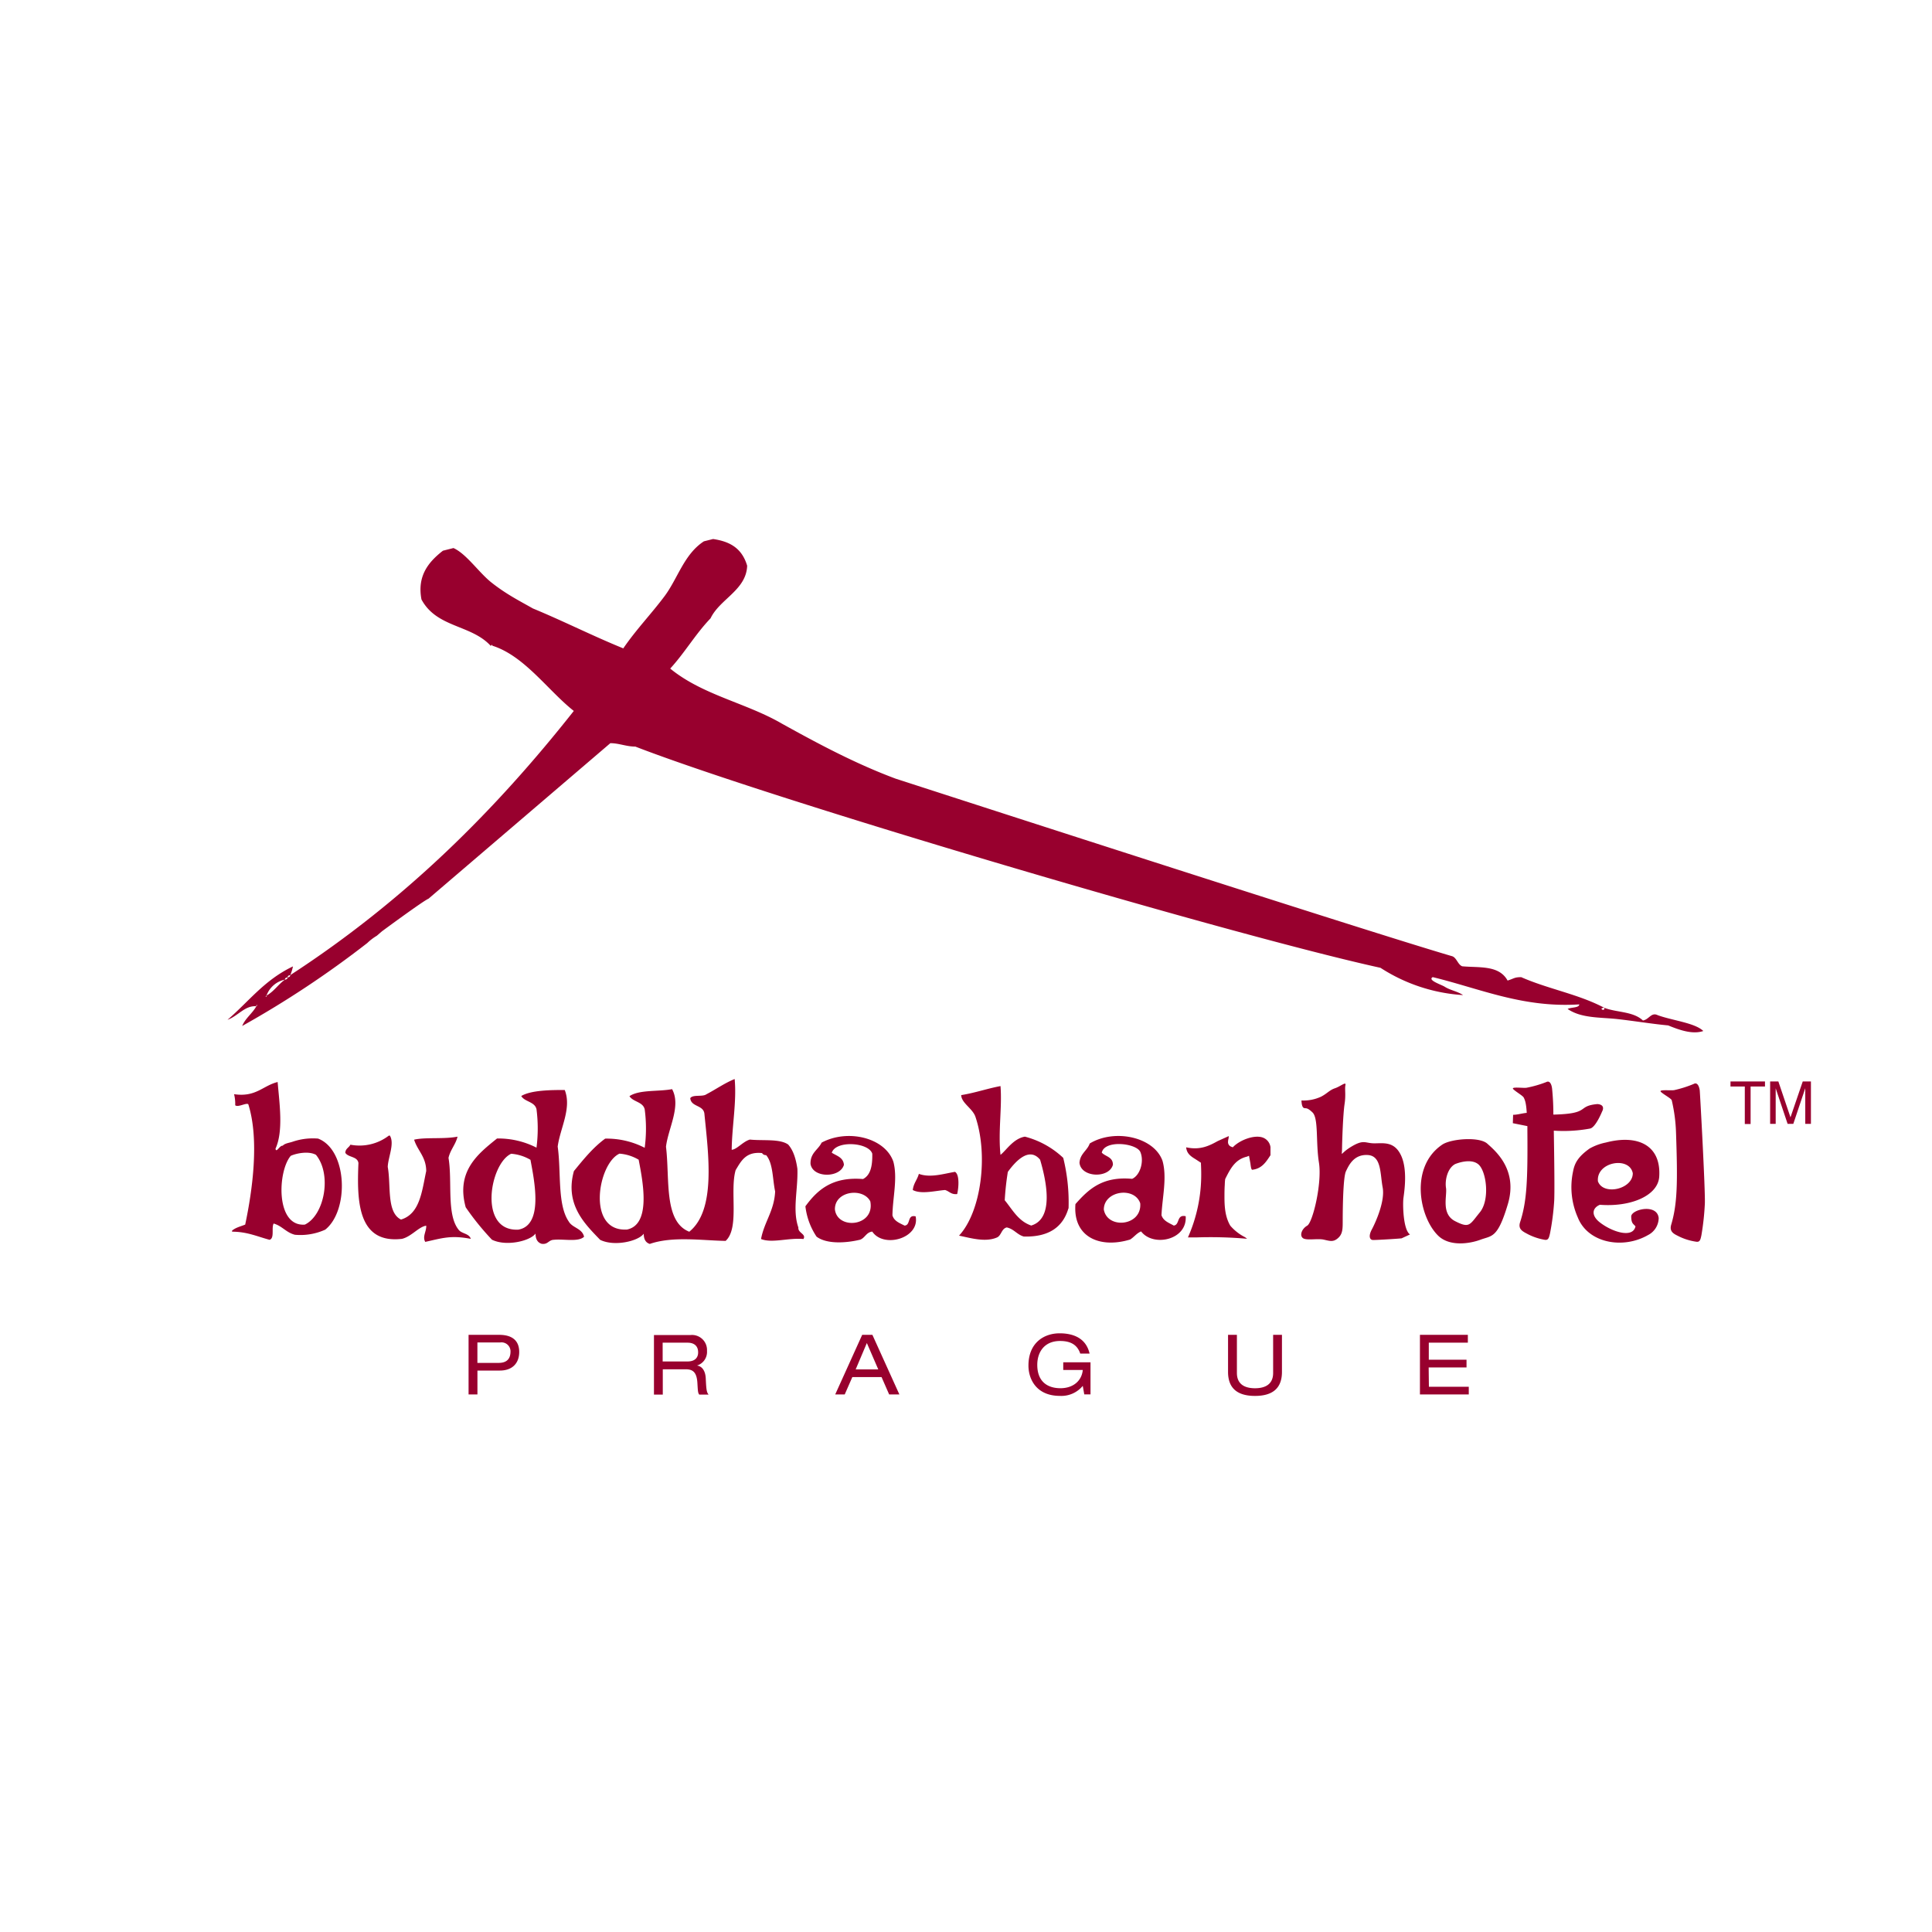<svg data-name="Vrstva 1" xmlns="http://www.w3.org/2000/svg" viewBox="0 0 566.93 566.93"><path d="M75.22 295.28c-.14-.54.6-.43 0 0-1.15 2.09-3.27 3.56-4.15 5.78a290 290 0 0 0 36.71-24.34 15.13 15.13 0 0 1 2.79-2.13l1.52-1.31s12.19-9 13.65-9.56l53.36-45.64c2.56 0 4.66 1 7.34 1 40.32 15.6 174.77 55.28 218.66 64.92a50.22 50.22 0 0 0 24.22 8c-1.6-1.1-3.71-1.4-5.32-2.41-1-.66-5.22-1.95-3.58-2.86 13.9 3.37 26.44 9.07 43 8 0 1.06-2.41.81-3.41 1.34 3.91 2.73 9.45 2.43 14.41 2.95 5.15.57 10.26 1.43 15.09 1.88 3 1.22 7.08 2.77 10.31 1.64-2.45-2.4-9.18-3.09-13.39-4.65-1.91-.93-2.54 1.31-4.33 1.56-2.88-2.71-7.68-2.31-11.32-3.71.21 1.34-1.95 0 0 0-7.52-4-16.54-5.53-24.39-9-2 0-2 .37-4 1-2.52-4.6-8.31-3.72-13.32-4.19-1.34-.52-1.65-2.68-3.1-3-24.34-7.13-139.19-44.3-163.16-52.06-11.72-4.37-22.55-10.15-33.29-16.1-10.52-6.14-23.32-8.39-32.85-16.2 4.3-4.69 7.39-10.1 11.84-14.75 2.7-5.66 10.5-8.3 10.74-15.43-1.62-5.48-5.52-7.17-10-7.84l-2.7.68c-5.84 3.82-7.64 10.87-11.53 16.08s-8.37 9.83-12.12 15.33c-9-3.66-17.54-8-26.52-11.71-4-2.27-7.86-4.19-12.31-7.73-3.69-3-7.24-8.31-11-10l-3.09.78c-4.39 3.41-7.59 7.5-6.3 14.31 4.51 8.39 14.68 7.33 20.4 13.7-.07-.25.26-.59.44-.12 9.42 3 16.27 13.13 23.86 19.13-22.75 28.81-49.22 55.43-83.19 77.51 0 .37-.27.63-.8.69 0 .36-.25.61-.79.65-2 1.44-3.14 3.41-5.39 4.67.13.52-.6.44 0 0a7.28 7.28 0 0 1 5.39-4.67c0-.37.27-.61.79-.65 0-.39.26-.61.8-.69a14.36 14.36 0 0 0 .78-2.55c-8.41 4-13 10.36-19.21 15.67 3.1-1.11 5.11-4.25 8.46-3.97zm18.12 38.83a18.37 18.37 0 0 0-7.44.91c-1 .35-2.28.45-2.94 1.18-.91-.13-1.87 2.26-2.12.88 2.37-5.17 1.16-13.27.63-19.57-4.35 1.07-6.37 4.52-12.78 3.57a11.91 11.91 0 0 1 .33 3.25c.83.71 3.22-.81 3.84-.3 3.27 10.33 1.24 25.18-.91 35.32-1.33.53-2.86.89-3.85 1.77v.31c4.43 0 7.45 1.44 11 2.38 1.53-.46.49-3.51 1.2-4.77 2.48.69 3.68 2.66 6.24 3.29a17.62 17.62 0 0 0 8.9-1.5c7.04-5.6 6.56-23.41-2.1-26.72zm-3.88 25.24c-8.66.69-8-15.7-4.14-20.18 1.81-.82 5.38-1.44 7.4-.29 4.71 5.72 2.53 17.68-3.26 20.47zm45.1 1.48c-3.57-4.45-1.78-14.25-2.95-21.06.55-2.42 2.08-3.88 2.65-6.23-4 .79-9.42.11-12.74.89 1 3.23 3.52 5 3.55 9.2-1.27 5.95-1.85 12.57-7.4 14.24-4.3-2.14-2.89-10-3.89-15.44.09-2.83 2.07-6.83.62-9.2h-.29a14.14 14.14 0 0 1-11.29 2.67c-.42.87-1.44 1.12-1.49 2.38.86 1.4 3.56 1 3.85 3-.46 11-.29 23.78 12.78 22.25 2.78-.67 4.93-3.57 7.11-3.86.1 1.66-1.19 3.21-.28 4.75 5.08-1.12 7.53-2 13.36-.89-.49-1.63-2.72-1.48-3.59-2.7zm332-29.66c1.66-.27 3.56-5 3.56-5s1.21-2-1.39-2.19c-6.24.58-1.75 2.84-12.91 3.09a74.21 74.21 0 0 0-.38-7.69c-.15-1.17-.65-2.39-1.69-1.86a33.09 33.09 0 0 1-5.79 1.67c-1 .16-4.69-.39-3.91.41s2.84 1.93 3.1 2.51.68 1.28.86 4.45c-1.35.12-2.74.57-4 .57l-.08 2.46 4.27.86v.07l-.11 1 .11-1v1.25c.11 14.38-.13 20.69-2.13 26.85-.72 2.19.92 2.8 2.37 3.59a17 17 0 0 0 4.68 1.57c1.15.24 1.38-.33 1.72-1.86a73.13 73.13 0 0 0 1.2-9.14c.18-1.88.06-12-.09-21a42.64 42.64 0 0 0 10.62-.61zm32.2-11.3c-.18-1.16-.72-2.37-1.74-1.8a34 34 0 0 1-5.74 1.82c-1 .18-4.7-.27-3.9.51s2.89 1.85 3.17 2.43a48 48 0 0 1 1.27 9.66c.49 14.37.42 20.69-1.42 26.89-.65 2.22 1 2.78 2.47 3.53a17 17 0 0 0 4.73 1.44c1.15.21 1.36-.36 1.67-1.9a77 77 0 0 0 1-9.17c.2-3.52-1.44-33.05-1.5-33.41zm-27.56 15.4a16.21 16.21 0 0 0-4.7 1.73c-3.6 2.54-4.48 4.49-4.91 6.81a22 22 0 0 0 1.43 13.5c2.94 7.38 13.11 9.39 20.58 5.11a5.7 5.7 0 0 0 3.13-5c-.46-4.26-7.77-2.62-8.06-.55 0 2.24.64 2.22 1.25 3-.78 3.66-7.06 1.55-10.56-1.25-2.37-1.89-2.27-4.08.11-5.09 9 .71 17.07-2.63 17.42-8.27.58-9.32-6.45-12.42-15.68-9.99zm-2.3 11.4c-.56-5.76 9.27-7.46 10.23-2.38-.03 4.71-8.67 6.61-10.22 2.38zm-32.46-11.07c-2.35-2.13-10.68-1.45-13.24.29-9.6 6.52-6.76 21.27-1.18 26.71 3.3 3.22 9.11 2.41 12.45 1.17s5-.36 8-10.44-3.67-15.61-6.03-17.73zm-2.2 20.16c-3 3.68-3 4.74-7.23 2.59s-2.32-7.45-2.69-9.76.46-5.83 2.68-7c0 0 4.42-1.91 6.8.06s3.48 10.42.44 14.11zm-22.42-4.13c.22-1.74 1.31-8.3-.69-12.57s-5.27-3.53-7.92-3.56-3-1.19-6.54.9-2.89 3.25-2.86.75.3-10.24.74-13.14 0-4.44.26-5.6-1.43.38-3.07.93-2.26 1.53-4.1 2.48a12.16 12.16 0 0 1-5.73 1.1s0 1.74.59 2.14.82-.39 2.64 1.37.93 8.7 1.89 14.71-1.8 17.57-3.44 18.52-2.28 2.87-1.27 3.65 4.29.05 6.12.45 2.85.81 4.29-.54 1.26-3.07 1.28-6 .12-11.79.95-13.52 2.3-5 6.38-4.77 3.62 5.45 4.39 9.51-2.15 10.42-3.18 12.34-.64 3.08.37 3.09 6.75-.32 8.37-.49l2.46-1.14c-2.02-1.33-2.15-8.88-1.93-10.61zm-46.47 11.42a14.06 14.06 0 0 1-4.32-3.37c-1.41-2.38-1.72-5.17-1.72-8.33 0-1.18 0-2.4.09-3.68a15.56 15.56 0 0 1 .12-1.68l.17-.35c1.35-2.66 2.75-5.41 6.17-6.22l.65-.26.42 2.28c.14 1.21.27 1.73.51 1.82 2.78-.3 4-2.18 5.31-4.18l.06-.1v-2.38a3.49 3.49 0 0 0-2.39-2.84c-2.5-.77-6.42.76-8.38 2.62l-.3.29-.39-.16a1.43 1.43 0 0 1-1-1.44 4.43 4.43 0 0 1 .18-1.09s0-.32.06-.61l-3.24 1.46c-2.54 1.41-5.22 2.74-9.28 1.84.17 1.86 1.38 2.66 2.81 3.53l1.53 1v.33c.05 1.05.08 2.06.08 3a45.37 45.37 0 0 1-3.9 18.58h2.48a122 122 0 0 1 14.88.4zm-99.92-3.41c-1.41-.73-3.06-1.29-3.55-3 .08-5.29 1.56-10.84.28-15.72-2.39-7.05-13.36-9.75-21.06-5.63-1 2.11-3.35 3-3.26 6.24.66 4.25 8.73 4.14 9.8.28-.17-2.19-2.11-2.62-3.56-3.55 1.17-3.7 10.84-3.07 11.88.28.08 3.49-.46 6.28-2.71 7.44-9-.73-13.39 3.18-16.91 8a20.13 20.13 0 0 0 3.27 8.9c3 2.27 8.7 1.89 12.79.9 1.45-.54 1.78-2.18 3.56-2.38 3.35 5 14 1.95 12.73-4.46-2.59-.63-1.35 2.6-3.26 2.7zM245 354.89c-.09-5.43 8.25-6.49 10.38-2.37 1.44 7.41-9.68 8.48-10.38 2.37zm68.56-.28a54.61 54.61 0 0 0-1.56-14.84 25.85 25.85 0 0 0-11.25-6.23c-3.39.57-5.45 4-7.16 5.34-.73-6.79.5-14 0-20.18-4 .76-7.49 2-11.53 2.65.06 2.3 3.22 3.84 4.13 6.24 3.89 11.32 1.73 28-4.77 35 3.24.65 7.58 2 11 .59 1.45-.5 1.38-2.61 3-3 2.11.44 3 2.11 5 2.67 7.3.2 11.48-2.74 13.09-8.24zm-11 5c-3.77-1.31-5.45-4.63-7.73-7.41a81.46 81.46 0 0 1 .91-8.32c1.9-2.61 6.11-7.67 9.47-3.57 1.79 6.04 4.25 17.34-2.66 19.33zm-68.28.6c-1.81-5.14-.08-11.15-.29-17.21-.41-2.86-1.16-5.38-2.69-7.13-2.48-1.77-7.4-1.07-11.25-1.47-2 .55-3.8 2.89-5.34 3 .08-6.94 1.49-14.14.87-20.77-3 1.22-5.46 3-8.27 4.46-1.13.86-4 0-4.76 1.16.24 2.6 3.76 1.95 4.14 4.47 1.19 12 3.47 28.36-4.43 34.72-7.57-3-5.67-15.52-6.83-24.94.62-5.35 4.51-11.9 1.79-16.9-4.07.77-9.61.11-12.51 2.06 1.08 1.73 3.94 1.62 4.47 3.86a42.68 42.68 0 0 1 0 11.29 24.35 24.35 0 0 0-11.59-2.69c-3.59 2.62-6.37 6.1-9.18 9.52-2.73 9.86 3.27 15.57 7.7 20.18 4.18 2.06 11.21.39 12.79-1.8 0 1.54.53 2.62 1.78 3 6.69-2.33 15.35-1 22.25-.89 4.13-3.76 1.16-14.64 2.94-20.77 1.61-2.66 3-5.5 7.75-5a1.28 1.28 0 0 0 1.19.6c2.06 2.37 1.87 7 2.65 10.67-.29 5.75-3.18 8.85-4.14 13.95 3.22 1.3 8.15-.42 12.45 0 .87-1.48-1.62-1.73-1.5-3.34zm-50.44.59c-11.78.6-8.4-19.4-2.06-22.27a12.9 12.9 0 0 1 5.63 1.78c1.23 6.41 3.79 19.2-3.58 20.52zm160.55-1.19c-1.42-.8-3-1.33-3.56-3 .21-5.12 1.7-11.08.29-16-2.52-7-14.05-9.47-21.35-5.06-.74 2.13-2.81 2.94-3 5.65.43 4.41 8.73 4.66 9.81.58 0-2.33-2.2-2.37-3.27-3.55.79-3.77 9.86-2.83 11.26-.31 1.28 2.75 0 7-2.36 8-8.82-.8-12.88 3.18-16.63 7.41-.79 9.64 7.11 13.12 16.05 10.4 1.15-.71 1.9-1.85 3.22-2.38 3.51 4.64 13.58 2.57 13.08-4.46-2.76-.6-1.65 2.59-3.55 2.75zm-20.48-4.75c.08-5.47 9-6.71 10.68-1.77.55 6.73-9.69 7.72-10.69 1.8zm-43.61-11c-3.35.54-7.29 1.85-10.67.6-.46 1.73-1.58 2.79-1.78 4.74 2.44 1.32 6.65.21 9.47 0 1.24.35 1.77 1.39 3.55 1.19.41-1.62.78-5.6-.58-6.48zm-113.39 14.6c-3.42-4.95-2.2-14.61-3.26-22 .7-5.35 4.18-11.24 2.07-16.61-3.65 0-9.85 0-12.76 1.77 1 1.73 3.94 1.62 4.47 3.86a44 44 0 0 1 0 11.29 24.57 24.57 0 0 0-11.58-2.69c-5.34 4.33-12.16 9.47-9.19 20.19a77.26 77.26 0 0 0 7.7 9.51c4.18 2.06 11.21.39 12.79-1.8 0 1.54.54 2.62 1.78 3 1.86.29 2-1.1 3.56-1.17 2.94-.31 7.23.73 8.9-.9-.55-2.48-3.39-2.56-4.48-4.45zm-14.81 2.37c-11.84.6-8.4-19.4-2.1-22.27a13.08 13.08 0 0 1 5.66 1.78c1.19 6.38 3.84 19.2-3.56 20.49zm-5.6 30.87h-9v17.48h2.6v-7h6.58c3.68 0 5.68-2.18 5.68-5.46s-2.01-5.02-5.86-5.02zm-.17 8.23h-6.24v-6h6.71a2.64 2.64 0 0 1 3 2.82c-.04 1.78-.9 3.18-3.47 3.18zM312 402h5.73c-.27 3.11-2.75 5.36-6.54 5.36s-6.81-1.91-6.81-6.86c0-3.72 2.06-7 6.69-7 3.3 0 5.11 1.28 5.92 3.7h2.74c-1.1-4.82-5.19-5.95-8.79-5.95-4.53 0-9.15 2.72-9.15 9.48 0 3.84 2.22 8.88 9.23 8.88a8.12 8.12 0 0 0 6.71-2.94l.44 2.5H320v-9.42h-8zm-59-10.3l-7.91 17.48h2.79l2.23-5.09h8.57l2.23 5.09h3L256 391.7zm-1.91 10.14l3.28-7.74 3.35 7.74zm168.14-.57h11.11V399h-11.07v-5h11.46v-2.3h-14.06v17.48H431v-2.25h-11.7zm-45.64 1.62c0 3.16-2.11 4.48-5.32 4.48s-5.31-1.32-5.31-4.48V391.7h-2.6v10.87c0 4.68 2.6 7.05 7.91 7.05s7.91-2.37 7.91-7.05V391.7h-2.59zm-169.07-2.18a4.18 4.18 0 0 0 2.94-4.31 4.4 4.4 0 0 0-4.78-4.65H191.9v17.48h2.59v-7.42h6.79c2.15 0 3.2 1 3.37 4.09.13 2.11.13 2.84.54 3.33h2.74c-.58-.68-.68-1.49-.83-4.75-.1-2.11-1-3.55-2.54-3.77zm-2.82-1.2h-7.25V394h7.32c2.09 0 3.09 1.13 3.09 2.79.04 1.21-.57 2.72-3.12 2.72zm306.1-82.17h10.12v1.49h-4.22v11H512v-11h-4.2zm21.94 12.45v-10.46l-3.51 10.46h-1.67l-3.5-10.44v10.44h-1.63v-12.45h2.41l3.56 10.53 3.6-10.53h2.4v12.45z" fill="#98002e"/></svg>